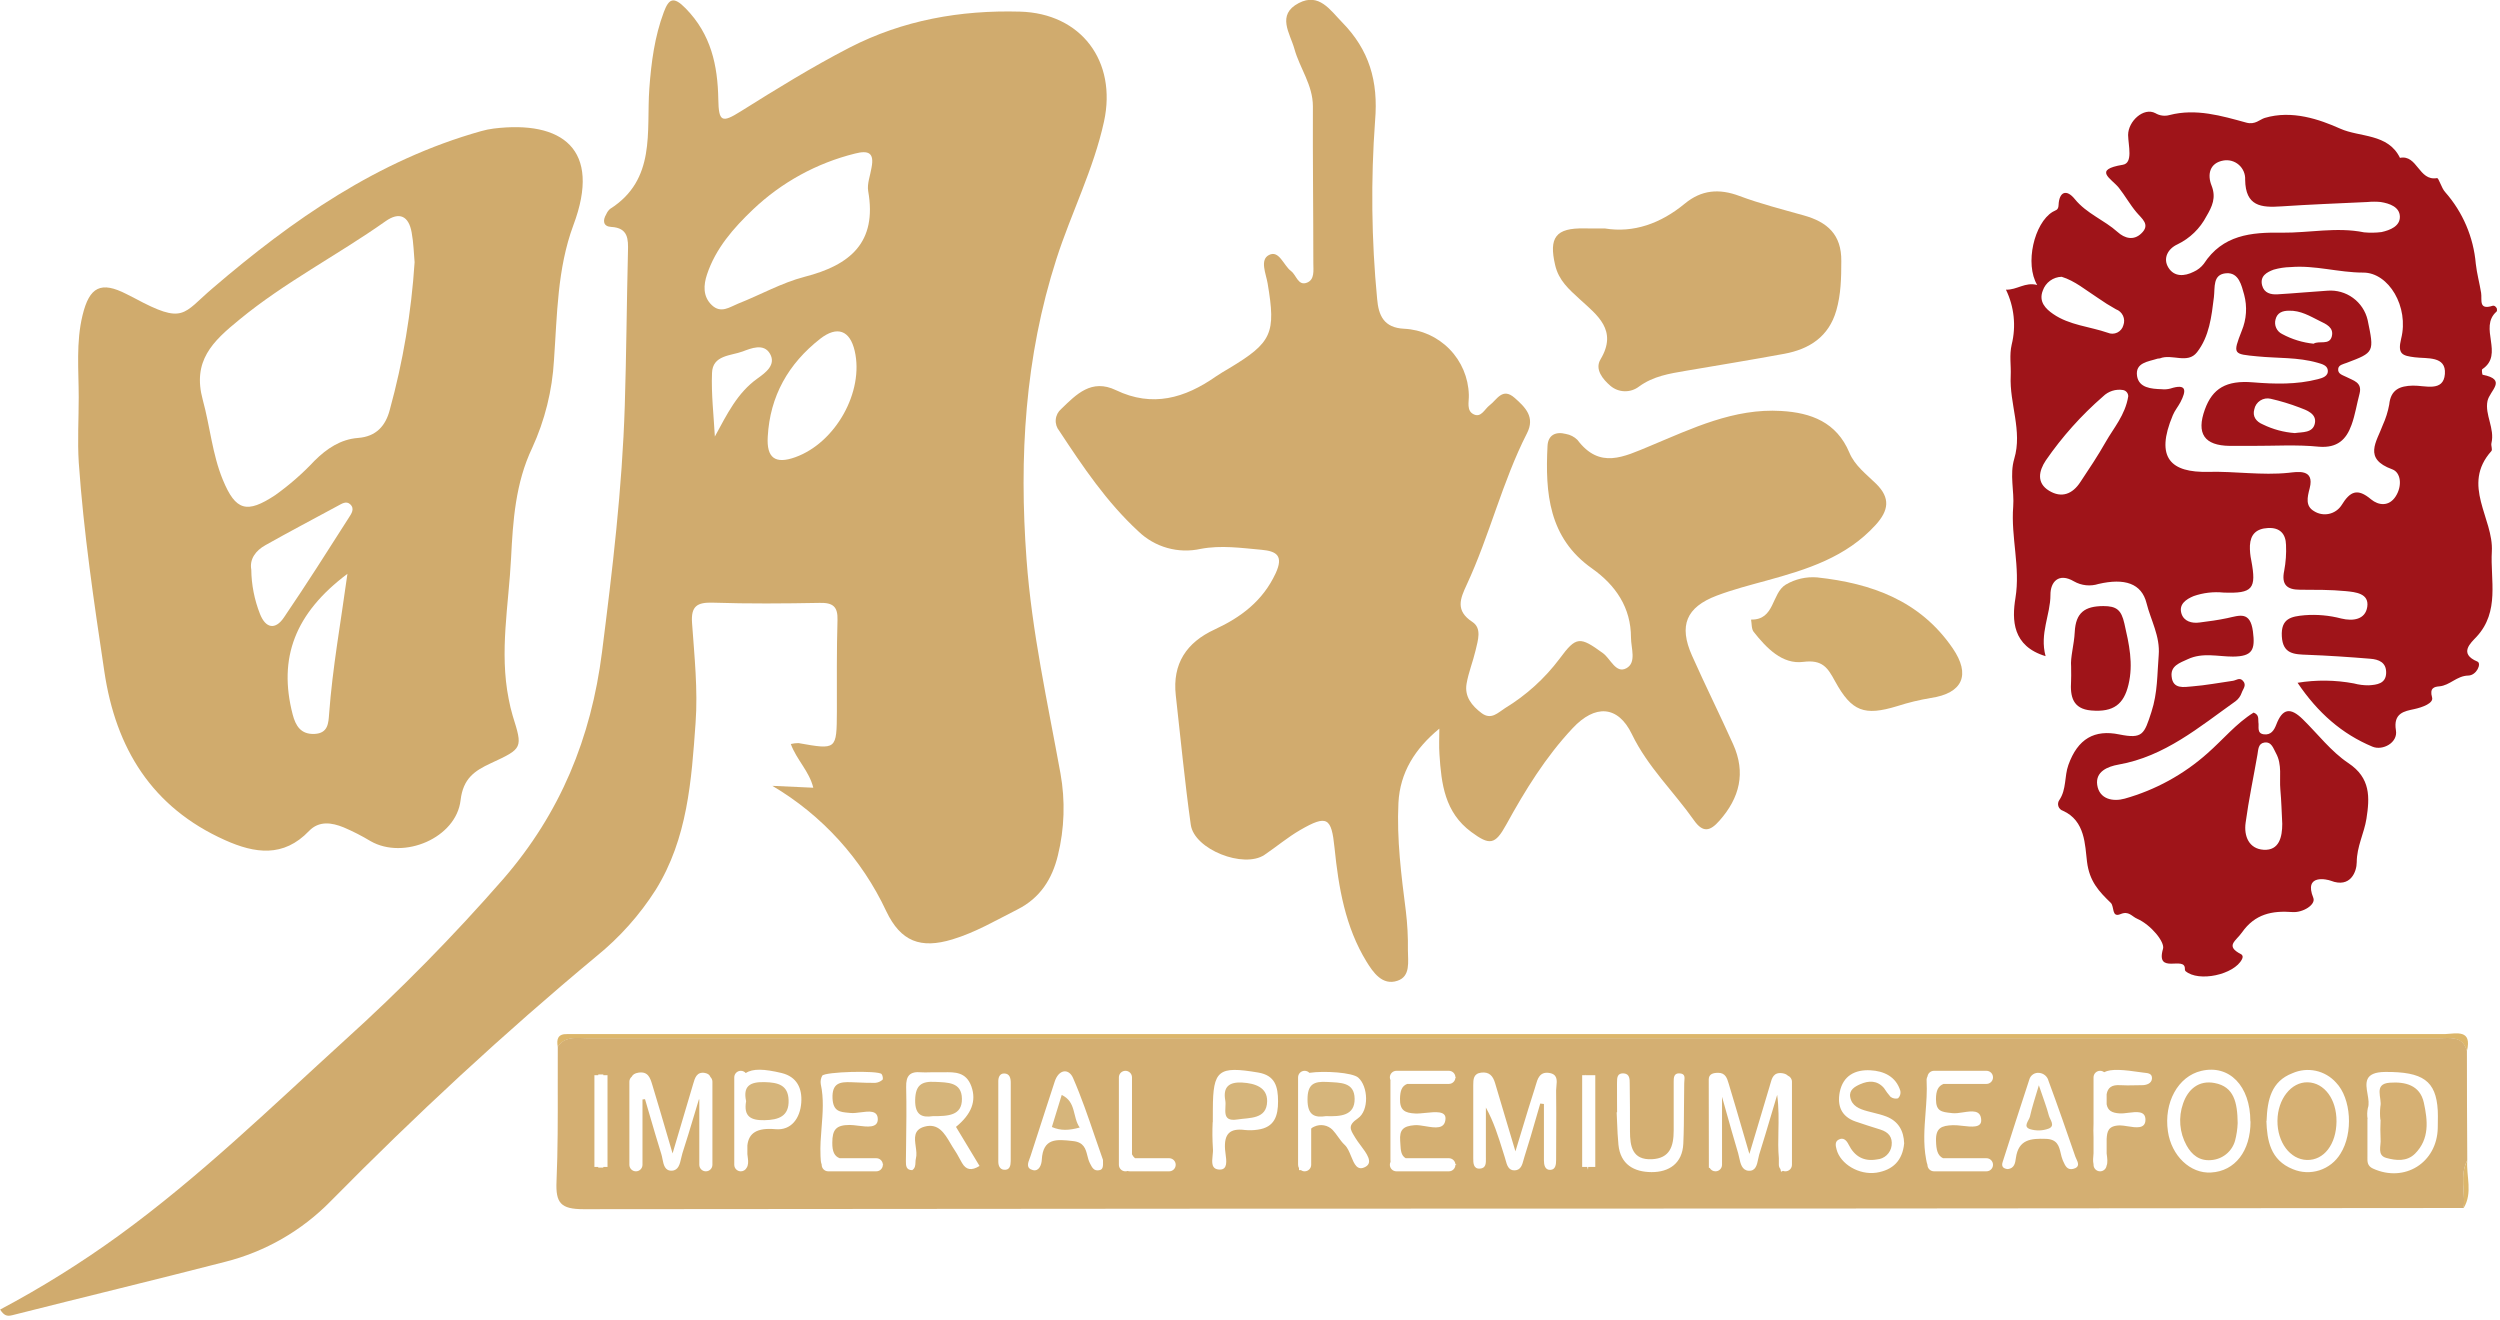 <svg width="572" height="302" viewBox="0 0 572 302" fill="none" xmlns="http://www.w3.org/2000/svg">
<g clip-path="url(#clip0_79_28)">
<path d="M176.709 179.8L186.079 180.23C185.169 176.46 182.229 173.8 180.939 170.23C181.515 170.089 182.106 170.019 182.699 170.02C191.429 171.57 191.429 171.58 191.479 162.78C191.479 155.78 191.419 148.84 191.619 141.87C191.719 138.77 190.549 137.87 187.559 137.94C179.419 138.09 171.269 138.16 163.129 137.89C159.489 137.78 158.069 138.68 158.339 142.54C158.879 150.14 159.699 157.82 159.149 165.38C158.209 178.55 157.319 191.86 150.009 203.62C146.347 209.364 141.782 214.48 136.489 218.77C115.269 236.41 95.069 255.15 75.719 274.77C69.08 281.576 60.681 286.405 51.459 288.72C35.249 292.9 18.979 296.82 2.759 300.93C1.529 301.24 0.879 300.93 0.029 299.63C9.494 294.604 18.596 288.924 27.269 282.63C45.719 269.22 62.029 253.35 78.839 238.05C91.648 226.474 103.762 214.153 115.119 201.15C128.249 186.01 135.249 168.83 137.739 149.2C140.119 130.46 142.359 111.77 142.949 92.84C143.319 81.07 143.389 69.3 143.679 57.54C143.749 54.77 143.779 52.13 139.839 51.919C138.009 51.819 137.839 50.46 138.709 49.02C138.903 48.558 139.197 48.145 139.569 47.81C150.169 41.1 147.859 30.11 148.569 20.23C149.009 14.23 149.779 8.39 151.879 2.77C153.009 -0.23 154.049 -0.98 156.879 1.92C162.689 7.85 164.209 14.92 164.349 22.74C164.439 27.87 165.159 28.19 169.429 25.51C177.589 20.4 185.759 15.34 194.339 10.91C206.609 4.59 219.729 2.29 233.339 2.66C247.399 3.03 255.589 14.04 252.599 27.8C250.219 38.72 245.109 48.68 241.709 59.249C234.479 81.73 233.149 104.6 234.869 127.98C236.089 144.58 239.689 160.71 242.639 176.98C243.757 183.206 243.553 189.598 242.039 195.74C240.749 201.05 238.039 205.43 232.819 208.07C227.929 210.54 223.209 213.33 217.919 214.93C210.619 217.15 206.099 215.42 202.789 208.51C197.192 196.527 188.1 186.519 176.709 179.8ZM199.409 38.34C200.069 34.95 198.719 34.34 195.609 35.139C186.865 37.312 178.833 41.715 172.299 47.919C167.829 52.179 163.739 56.83 161.759 62.81C160.979 65.16 160.759 67.81 162.859 69.81C164.959 71.81 166.949 70.25 168.859 69.48C173.949 67.48 178.859 64.69 184.069 63.34C194.529 60.66 200.719 55.49 198.639 43.71C198.359 42.02 199.129 40.14 199.409 38.34ZM175.659 99.93C175.369 104.78 177.369 106.26 181.959 104.61C191.189 101.3 197.719 89.61 195.559 80.3C194.469 75.57 191.559 74.48 187.649 77.52C180.389 83.22 176.169 90.59 175.659 99.93ZM163.559 99.88C166.359 94.76 168.679 89.88 173.359 86.56C175.199 85.25 177.609 83.45 176.179 80.95C174.749 78.45 171.809 79.71 169.909 80.419C167.239 81.419 163.019 81.22 162.909 85.36C162.719 90.19 163.299 95.04 163.559 99.88Z" fill="#D0AB6E"/>
<path d="M329.32 166.71C323.75 171.31 320.32 176.71 319.96 183.71C319.56 192.03 320.61 200.25 321.66 208.47C322.017 211.433 322.174 214.416 322.13 217.4C322.13 219.98 322.79 223.4 319.73 224.4C316.27 225.57 314.16 222.45 312.67 220.04C307.79 212.09 306.26 203.04 305.34 193.98C304.64 187.05 303.65 186.35 297.5 189.9C294.64 191.55 292.08 193.72 289.33 195.58C284.57 198.8 273.24 194.36 272.45 188.7C271.07 178.86 270.13 168.97 269.02 159.1C268.21 151.85 271.48 146.99 277.92 144.02C283.92 141.24 288.92 137.51 291.86 131.19C293.75 127.12 292.05 126.1 288.62 125.79C284 125.38 279.41 124.7 274.73 125.58C272.207 126.144 269.585 126.074 267.096 125.376C264.607 124.678 262.331 123.374 260.47 121.58C253.17 114.85 247.74 106.74 242.36 98.58C241.763 97.855 241.474 96.925 241.557 95.99C241.639 95.055 242.085 94.189 242.8 93.58C246.26 90.23 249.73 86.58 255.33 89.27C263.65 93.27 271.1 91.11 278.19 86.14C279.14 85.48 280.19 84.89 281.19 84.29C291.05 78.36 291.97 76.29 290.03 64.82C289.65 62.59 288.2 59.45 290.33 58.35C292.67 57.13 293.66 60.73 295.4 62.03C296.63 62.95 297 65.5 299.07 64.66C300.83 63.94 300.49 61.85 300.49 60.2C300.49 48.25 300.34 36.3 300.39 24.34C300.39 19.44 297.39 15.62 296.16 11.19C295.16 7.6 292 3.39 297.16 0.7C301.82 -1.72 304.34 2.31 307.08 5.1C313.25 11.4 315.39 18.51 314.62 27.63C313.627 41.209 313.784 54.847 315.09 68.4C315.41 72.17 316.61 75.01 321.3 75.22C325.212 75.415 328.907 77.08 331.645 79.881C334.384 82.682 335.964 86.414 336.07 90.33C336.14 91.91 335.43 94.01 337.25 94.83C338.91 95.58 339.69 93.58 340.83 92.72C342.52 91.45 343.74 88.56 346.56 91.04C349.02 93.21 351.26 95.43 349.38 99.12C343.71 110.24 340.84 122.48 335.59 133.77C334.1 136.98 332.93 139.71 336.87 142.29C339.11 143.75 338.13 146.54 337.62 148.78C337.02 151.36 335.99 153.85 335.55 156.45C335.05 159.38 336.77 161.5 338.99 163.16C341.21 164.82 342.75 163.03 344.36 162.02C349.197 159.08 353.429 155.245 356.83 150.72C360.65 145.52 361.48 145.61 366.76 149.45C368.5 150.72 369.71 154.19 372.1 152.9C374.49 151.61 373.18 148.32 373.17 145.9C373.17 139.01 369.67 133.9 364.25 130.06C354.31 123.06 353.54 112.75 354.07 102.06C354.19 99.52 355.94 98.68 358.29 99.29C359.279 99.466 360.192 99.937 360.91 100.64C366 107.4 371.45 104.55 377.55 102.03C387.15 98.03 396.73 93.37 407.55 94.03C414.37 94.42 420.21 96.6 423.13 103.55C424.38 106.55 427.02 108.49 429.26 110.69C432.57 113.95 432.15 116.8 429.13 120.12C422.38 127.53 413.4 130.31 404.21 132.83C400.38 133.88 396.5 134.88 392.79 136.28C385.79 138.94 384.07 143.13 387.13 150C390.19 156.87 393.49 163.49 396.55 170.3C399.47 176.78 398.05 182.53 393.42 187.76C391.3 190.17 389.66 190.64 387.58 187.68C382.93 181.08 377.01 175.5 373.38 167.99C370.17 161.34 364.92 161.16 359.83 166.6C353.65 173.18 348.95 180.81 344.62 188.69C342.07 193.33 340.83 193.46 336.62 190.35C330.56 185.87 329.78 179.35 329.35 172.63C329.21 170.67 329.32 168.68 329.32 166.71Z" fill="#D1AB6E"/>
<path d="M468.031 150.129C460.401 147.829 460.321 141.819 461.131 136.839C462.291 129.729 460.071 122.939 460.621 115.909C460.891 112.369 459.771 108.639 460.861 104.969C462.771 98.569 459.731 92.359 460.051 85.969C460.161 83.609 459.701 81.289 460.281 78.809C461.316 74.606 460.849 70.174 458.961 66.279C461.501 66.359 463.371 64.459 466.111 65.209C463.231 60.359 465.421 51.039 469.651 48.469C470.301 48.069 470.951 48.149 471.001 46.929C471.121 43.929 472.761 43.139 474.721 45.559C477.421 48.889 481.441 50.329 484.511 53.089C486.121 54.549 488.171 55.089 489.901 53.439C492.111 51.379 490.041 50.049 488.781 48.519C487.311 46.759 486.181 44.719 484.781 42.949C483.031 40.799 478.781 38.839 485.701 37.699C488.101 37.309 486.951 33.269 486.911 30.899C486.911 27.729 490.481 24.469 493.161 25.899C493.638 26.183 494.167 26.367 494.717 26.441C495.267 26.515 495.826 26.477 496.361 26.329C502.441 24.749 508.271 26.499 513.971 28.059C515.971 28.609 517.051 27.319 518.181 26.979C524.431 25.119 530.721 27.329 535.451 29.439C539.891 31.439 546.391 30.499 549.111 36.119C553.111 35.309 553.391 41.499 557.581 40.749C557.991 40.669 558.581 43.019 559.461 43.959C563.492 48.534 565.946 54.283 566.461 60.359C566.711 62.599 567.321 64.789 567.681 67.019C567.931 68.609 567.021 71.019 570.331 69.959C570.941 69.759 571.671 70.879 571.201 71.299C567.041 74.949 573.031 81.069 567.951 84.469C567.751 84.599 567.951 85.719 568.011 85.739C573.771 86.859 569.641 89.349 569.141 91.739C568.481 94.879 570.851 98.019 570.041 101.389C569.901 101.959 570.321 102.849 570.041 103.189C563.041 110.999 570.581 118.609 570.131 126.189C569.751 132.629 572.011 139.919 566.611 145.719C565.341 147.079 562.461 149.539 566.831 151.369C567.831 151.789 566.661 154.529 564.741 154.569C562.091 154.619 560.561 156.829 558.101 157.039C556.981 157.129 555.831 157.399 556.461 159.579C556.831 160.879 554.331 161.819 552.351 162.249C550.201 162.719 547.511 163.089 548.191 167.129C548.661 169.949 545.131 171.809 542.821 170.839C535.881 167.949 530.331 163.119 525.681 156.219C529.954 155.518 534.316 155.568 538.571 156.369C539.689 156.669 540.843 156.814 542.001 156.799C543.821 156.679 545.881 156.439 545.951 153.989C546.021 151.539 544.251 150.869 542.311 150.719C537.521 150.329 532.721 149.999 527.911 149.819C524.911 149.709 522.301 149.669 522.081 145.589C521.861 141.509 524.181 141.039 527.351 140.759C530.154 140.549 532.972 140.806 535.691 141.519C538.351 142.169 541.191 141.779 541.631 138.839C542.091 135.749 538.911 135.469 536.701 135.249C533.231 134.909 529.701 134.949 526.231 134.929C523.231 134.929 521.961 133.749 522.621 130.609C522.991 128.652 523.132 126.659 523.041 124.669C522.981 122.129 521.631 120.669 518.921 120.809C516.211 120.949 514.921 122.289 514.781 124.809C514.744 125.971 514.851 127.133 515.101 128.269C516.301 134.709 515.451 135.839 508.741 135.579C506.437 135.349 504.11 135.622 501.921 136.379C500.151 137.109 498.441 138.269 499.131 140.429C499.691 142.159 501.481 142.679 503.251 142.429C505.381 142.169 507.511 141.869 509.601 141.429C512.451 140.809 514.851 139.779 515.471 144.479C516.021 148.679 515.381 150.189 510.901 150.229C507.491 150.229 503.961 149.229 500.571 150.819C498.701 151.679 496.571 152.349 496.871 154.819C497.171 157.749 499.701 157.199 501.551 157.049C504.681 156.799 507.781 156.209 510.891 155.769C511.651 155.659 512.421 154.919 513.181 155.769C514.111 156.769 513.181 157.649 512.901 158.499C512.64 159.266 512.156 159.938 511.511 160.429C503.171 166.349 495.291 173.079 484.721 174.939C482.211 175.379 479.411 176.549 479.841 179.579C480.321 182.899 483.491 183.469 486.131 182.729C493.142 180.756 499.612 177.213 505.051 172.369C508.611 169.249 511.651 165.499 515.631 163.039C516.941 163.559 516.631 164.509 516.721 165.259C516.911 166.259 516.271 167.819 518.011 168.019C519.571 168.189 520.281 167.169 520.821 165.769C522.231 162.089 524.031 161.769 526.891 164.579C530.331 167.949 533.351 171.949 537.281 174.579C542.441 177.999 542.201 182.449 541.441 187.339C540.911 190.669 539.241 193.649 539.221 197.279C539.221 199.379 537.821 203.279 533.281 201.509C532.511 201.209 527.041 199.879 529.281 205.419C529.921 206.989 526.891 208.859 524.511 208.679C519.851 208.329 515.941 209.109 512.971 213.329C511.581 215.329 509.021 216.409 512.761 218.329C513.011 218.459 513.301 218.799 512.961 219.479C511.201 222.999 503.041 224.789 500.031 222.179C499.929 222.045 499.883 221.877 499.901 221.709C500.021 218.539 493.121 223.169 494.901 217.079C495.351 215.579 492.191 211.619 488.981 210.209C487.731 209.669 487.081 208.349 485.171 209.149C483.091 210.029 483.791 207.389 482.951 206.579C480.241 203.959 478.071 201.679 477.511 197.179C477.031 193.389 477.141 187.799 471.991 185.499C471.75 185.422 471.531 185.289 471.352 185.111C471.173 184.933 471.038 184.716 470.959 184.476C470.88 184.236 470.859 183.98 470.897 183.731C470.936 183.481 471.033 183.244 471.181 183.039C472.831 180.609 472.311 177.629 473.241 175.039C475.401 168.989 479.241 166.869 484.901 168.039C490.261 169.119 490.591 167.989 492.241 162.909C493.691 158.479 493.551 154.239 493.911 149.909C494.271 145.579 492.101 141.909 491.131 138.019C490.001 133.479 486.131 132.219 480.131 133.609C479.204 133.905 478.225 134.005 477.258 133.901C476.29 133.798 475.355 133.494 474.511 133.009C471.011 130.959 469.121 133.149 469.141 136.109C469.161 140.619 466.621 144.939 468.031 150.129ZM515.181 102.019C513.521 102.019 511.861 102.019 510.181 102.019C504.341 101.949 502.471 99.209 504.481 93.669C506.211 88.899 509.341 86.969 515.481 87.479C520.481 87.889 525.481 88.009 530.321 86.759C531.321 86.499 532.841 86.099 532.581 84.589C532.401 83.589 531.291 83.289 530.271 82.999C525.761 81.699 521.091 81.999 516.501 81.539C510.951 80.999 510.801 81.109 512.911 75.689C514.004 73.069 514.198 70.161 513.461 67.419C512.861 65.309 512.261 62.299 509.351 62.519C506.221 62.769 506.821 65.719 506.541 67.999C506.001 72.409 505.491 76.999 502.671 80.599C500.511 83.369 496.931 80.879 494.181 81.999C494.031 82.059 493.841 81.999 493.681 82.049C491.551 82.749 488.481 82.929 488.961 86.049C489.391 88.739 492.181 88.979 494.561 89.049C495.231 89.126 495.909 89.078 496.561 88.909C500.401 87.669 500.231 89.419 498.891 92.009C498.371 93.009 497.581 93.929 497.141 95.009C493.021 104.799 496.711 108.179 505.301 107.959C511.401 107.809 517.471 108.809 523.621 108.179C525.621 107.969 529.621 107.179 528.461 111.689C527.891 113.849 527.461 115.799 529.461 116.959C530.471 117.601 531.692 117.821 532.863 117.573C534.033 117.324 535.059 116.626 535.721 115.629C537.721 112.369 539.381 111.629 542.511 114.259C544.181 115.639 546.591 115.979 548.141 113.559C549.691 111.139 549.311 108.079 547.341 107.379C540.631 104.949 543.781 101.079 545.171 97.279C545.853 95.782 546.35 94.207 546.651 92.589C546.991 89.139 549.051 88.299 552.071 88.229C554.831 88.169 559.071 89.769 559.391 85.569C559.711 81.369 555.291 82.109 552.501 81.749C549.711 81.389 548.501 81.089 549.381 77.499C551.231 70.219 546.541 62.349 540.701 62.369C535.081 62.369 529.701 60.639 524.091 61.109C522.774 61.136 521.467 61.334 520.201 61.699C518.661 62.279 517.031 63.139 517.571 65.289C518.031 67.069 519.571 67.439 521.121 67.339C524.931 67.119 528.731 66.749 532.541 66.509C534.616 66.346 536.682 66.931 538.364 68.158C540.045 69.385 541.233 71.173 541.711 73.199C543.251 80.609 543.261 80.619 536.891 83.029C536.101 83.329 535.091 83.489 534.981 84.369C534.831 85.569 535.981 85.809 536.871 86.259C538.411 87.079 540.521 87.449 539.871 90.049C539.231 92.429 538.871 94.899 538.031 97.209C536.821 100.599 534.761 102.539 530.591 102.209C525.491 101.689 520.311 102.039 515.181 102.019ZM540.891 53.159C542.222 53.287 543.564 53.267 544.891 53.099C546.891 52.659 549.151 51.739 549.091 49.549C549.031 47.359 546.771 46.549 544.701 46.219C543.703 46.123 542.699 46.123 541.701 46.219C535.121 46.529 528.541 46.779 521.981 47.219C517.371 47.539 513.761 47.219 513.691 41.109C513.722 40.477 513.611 39.845 513.366 39.262C513.121 38.678 512.749 38.156 512.276 37.735C511.803 37.314 511.242 37.004 510.634 36.828C510.025 36.653 509.386 36.615 508.761 36.719C505.551 37.259 504.991 39.929 506.011 42.479C507.101 45.229 506.131 47.279 504.831 49.479C503.373 52.282 501.047 54.537 498.201 55.909C496.011 56.909 494.811 59.119 496.141 61.249C497.471 63.379 499.801 63.249 501.921 62.179C502.83 61.773 503.624 61.148 504.231 60.359C508.531 53.749 515.051 53.109 522.111 53.239C528.361 53.299 534.631 51.889 540.891 53.159ZM486.941 90.689C486.949 90.345 486.833 90.01 486.614 89.744C486.396 89.478 486.09 89.299 485.751 89.239C484.928 89.104 484.085 89.166 483.291 89.42C482.496 89.674 481.773 90.112 481.181 90.699C476.211 95.014 471.806 99.94 468.071 105.359C466.481 107.759 465.921 110.499 468.811 112.269C471.701 114.039 474.201 113.049 476.001 110.269C478.001 107.269 480.001 104.269 481.791 101.109C483.581 97.949 486.251 94.969 486.941 90.689ZM522.181 188.489C522.041 185.859 521.981 183.219 521.741 180.599C521.501 177.979 522.191 174.939 520.741 172.329C520.131 171.239 519.741 169.629 518.061 169.899C516.651 170.129 516.701 171.549 516.501 172.679C515.601 177.859 514.501 183.019 513.801 188.219C513.361 191.319 514.571 194.219 517.921 194.429C521.491 194.639 522.181 191.489 522.181 188.489ZM471.711 63.329C470.754 63.351 469.827 63.666 469.055 64.231C468.282 64.796 467.702 65.584 467.391 66.489C466.391 69.029 468.051 70.669 469.771 71.849C473.481 74.409 478.081 74.699 482.241 76.129C482.588 76.282 482.963 76.358 483.342 76.351C483.721 76.345 484.094 76.256 484.435 76.092C484.776 75.927 485.078 75.691 485.319 75.399C485.56 75.106 485.734 74.765 485.831 74.399C485.96 74.05 486.018 73.679 486.003 73.307C485.988 72.935 485.899 72.57 485.742 72.232C485.585 71.895 485.363 71.592 485.088 71.341C484.813 71.089 484.491 70.895 484.141 70.769C482.709 69.973 481.321 69.102 479.981 68.159C477.231 66.389 474.711 64.239 471.711 63.329ZM525.051 99.089C526.731 98.819 529.251 99.139 529.661 96.769C530.021 94.659 527.811 93.859 526.131 93.239C523.984 92.42 521.782 91.751 519.541 91.239C519.135 91.141 518.713 91.126 518.3 91.196C517.888 91.266 517.495 91.418 517.143 91.644C516.792 91.871 516.49 92.166 516.255 92.512C516.021 92.858 515.86 93.249 515.781 93.659C515.331 95.239 516.151 96.459 517.781 97.129C520.058 98.238 522.525 98.903 525.051 99.089ZM529.351 78.639C530.591 77.859 532.971 79.069 533.511 76.989C534.051 74.909 532.201 74.149 530.711 73.419C528.501 72.319 526.371 71.009 523.711 71.089C522.241 71.089 521.021 71.539 520.641 73.089C520.462 73.736 520.517 74.424 520.795 75.035C521.073 75.645 521.556 76.139 522.161 76.429C524.389 77.631 526.832 78.382 529.351 78.639Z" fill="#9F1419"/>
<path d="M18.011 90.911C18.011 84.641 17.371 78.341 18.891 72.111C20.471 65.611 23.081 64.271 28.981 67.301C29.571 67.601 30.171 67.891 30.751 68.201C42.181 74.351 41.751 71.811 48.691 65.911C66.911 50.291 86.471 36.641 110.051 30.011C111.007 29.735 111.983 29.535 112.971 29.411C128.571 27.511 137.751 34.061 131.181 51.541C127.491 61.491 127.491 72.031 126.751 82.391C126.358 89.351 124.662 96.176 121.751 102.511C117.941 110.511 117.361 119.131 116.931 127.711C116.391 138.421 114.241 149.131 116.381 159.901C116.622 161.199 116.929 162.484 117.301 163.751C119.621 171.171 119.661 171.231 112.301 174.631C108.571 176.361 105.961 178.111 105.381 183.091C104.381 191.731 92.381 196.791 84.801 192.461C82.811 191.26 80.739 190.201 78.601 189.291C75.891 188.201 73.001 187.741 70.701 190.131C64.851 196.251 58.301 195.281 51.481 192.221C34.751 184.731 26.481 171.221 23.871 153.621C21.491 137.741 19.141 121.861 18.021 105.831C17.711 100.881 18.011 95.891 18.011 90.911ZM94.861 60.001C94.681 58.071 94.631 55.571 94.181 53.151C93.511 49.421 91.381 48.361 88.181 50.641C77.181 58.411 65.181 64.561 54.761 73.141C48.621 78.141 43.961 82.581 46.401 91.521C48.051 97.521 48.571 103.921 50.981 109.771C53.921 116.901 56.481 117.571 62.981 113.281C66.233 110.957 69.248 108.318 71.981 105.401C74.761 102.651 77.931 100.501 81.921 100.201C86.091 99.891 88.241 97.401 89.181 93.771C92.217 82.736 94.12 71.421 94.861 60.001ZM79.491 131.291C67.491 140.291 63.611 150.541 66.961 163.461C67.631 166.041 68.811 168.061 71.961 167.921C75.111 167.781 75.141 165.381 75.301 163.321C76.081 152.781 77.971 142.391 79.491 131.291ZM57.491 130.291C57.529 133.784 58.206 137.241 59.491 140.491C60.771 143.741 62.971 144.201 64.941 141.311C70.051 133.791 74.941 126.101 79.811 118.451C80.401 117.531 81.251 116.371 80.081 115.341C79.191 114.561 78.191 115.261 77.341 115.711C71.801 118.711 66.241 121.631 60.771 124.711C58.491 125.961 57.061 127.941 57.491 130.321V130.291Z" fill="#D0AB6D"/>
<path d="M367.19 52.27C373.73 53.35 379.96 51.15 385.47 46.6C389.29 43.44 393.33 43.09 397.99 44.84C402.65 46.59 407.78 47.9 412.72 49.29C418.07 50.79 421.37 53.65 421.29 59.77C421.29 63.59 421.21 67.35 420.15 71.03C418.43 77.03 414.02 79.88 408.24 80.95C400.75 82.33 393.24 83.56 385.72 84.84C381.96 85.48 378.27 86.06 375.01 88.44C374.068 89.165 372.907 89.546 371.718 89.518C370.53 89.491 369.387 89.058 368.48 88.29C366.71 86.78 364.83 84.49 366.2 82.22C370.2 75.54 365.41 72.09 361.47 68.48C358.99 66.2 356.65 64.21 355.82 60.66C354.34 54.33 355.94 52.12 362.54 52.26C363.87 52.29 365.19 52.27 367.19 52.27Z" fill="#D1AB6E"/>
<path d="M415.761 132.11C428.201 133.46 439.291 137.4 446.761 148.3C450.951 154.4 449.071 158.62 441.761 159.7C439.152 160.134 436.578 160.759 434.061 161.57C426.601 163.84 423.681 162.85 419.861 155.87C418.191 152.81 417.011 150.87 412.581 151.44C407.781 152.06 404.161 148.26 401.241 144.57C400.711 143.89 400.821 142.71 400.641 141.76C406.121 141.88 405.291 135.76 408.581 133.76C410.747 132.484 413.254 131.908 415.761 132.11Z" fill="#D2AD6E"/>
<path d="M564.43 240.489C563.43 236.939 560.57 237.579 558 237.579H134.39C131.96 237.579 129.32 236.979 127.62 239.529C127.29 237.799 127.62 236.529 129.76 236.599C131.59 236.599 133.41 236.599 135.24 236.599C276.626 236.599 418.016 236.599 559.41 236.599C562 236.489 565.67 235.429 564.43 240.489Z" fill="#DCB66B"/>
<path d="M473.871 152.49C473.671 150.44 474.561 147.49 474.701 144.62C474.921 140.12 477.041 138.69 481.251 138.67C484.251 138.67 485.351 139.53 486.061 142.67C487.131 147.38 488.151 151.84 486.991 156.67C485.931 161.1 483.601 162.99 478.481 162.56C474.201 162.2 473.641 159.32 473.861 155.86C473.921 155.06 473.871 154.24 473.871 152.49Z" fill="#9F1419"/>
<path d="M563.691 276.39C564.121 272.77 562.691 269.01 564.511 265.49C564.251 269.13 565.801 272.89 563.691 276.39Z" fill="#DCB66B"/>
<path d="M511.979 256.95C511.929 258.332 511.725 259.704 511.369 261.04C511.017 262.246 510.302 263.314 509.321 264.099C508.341 264.885 507.143 265.349 505.889 265.43C503.249 265.66 501.469 264.24 500.279 262.06C499.479 260.612 498.994 259.01 498.858 257.36C498.722 255.71 498.937 254.051 499.489 252.49C500.599 249.23 503.089 247.09 506.719 247.8C511.149 248.63 511.919 252.26 511.979 256.95Z" fill="#D6B073"/>
<path d="M534.591 256.611C534.541 261.821 531.711 265.501 527.831 265.401C523.951 265.301 521.031 261.321 521.081 256.401C521.131 251.481 524.221 247.531 528.011 247.631C531.801 247.731 534.641 251.491 534.591 256.611Z" fill="#D6B073"/>
<path d="M544.63 256.19C544.517 255.194 544.517 254.187 544.63 253.19C545.09 251.25 542.95 247.98 546.8 247.72C550.22 247.48 553.69 248.21 554.58 252.31C555.47 256.41 555.9 260.57 552.58 263.94C550.69 265.83 548.2 265.54 546 264.94C543.8 264.34 544.83 262.16 544.68 260.65C544.605 259.158 544.605 257.663 544.68 256.17L544.63 256.19Z" fill="#D6B073"/>
<path d="M213.389 255.379C211.219 255.689 209.309 255.379 209.389 251.639C209.469 248.269 210.859 247.369 213.909 247.529C216.789 247.679 220.039 247.529 220.089 251.399C220.139 255.269 216.949 255.379 213.389 255.379Z" fill="#D6B57B"/>
<path d="M303.39 255.37C300.84 255.77 299.14 255.22 299.16 251.55C299.16 248.06 300.6 247.37 303.65 247.55C306.7 247.73 309.89 247.55 309.94 251.4C309.99 255.25 306.75 255.49 303.39 255.37Z" fill="#D6B57B"/>
<path d="M280.35 251.82C279.76 248.65 281.25 247.52 284.22 247.69C287.19 247.86 289.98 248.81 289.92 251.98C289.85 256.16 285.85 255.69 283.08 256.14C279.27 256.74 280.67 253.61 280.35 251.82Z" fill="#D6B57B"/>
<path d="M247.04 257.979C244.62 258.639 242.73 258.759 240.67 257.859C241.41 255.459 242.12 253.139 242.92 250.529C246.3 252.109 245.35 255.599 247.04 257.979Z" fill="#D6B57B"/>
<path d="M466.49 248.311C467.57 251.511 468.28 253.311 468.77 255.211C469.03 256.211 470.31 257.561 468.77 258.211C467.386 258.737 465.864 258.783 464.45 258.341C462.78 257.761 464.22 256.421 464.45 255.481C464.91 253.391 465.58 251.381 466.49 248.311Z" fill="#D6B57B"/>
<path d="M170.711 251.95C169.971 248.53 171.541 247.49 174.971 247.59C178.031 247.67 180.311 248.26 180.431 251.69C180.571 255.41 178.151 256.24 174.911 256.3C171.821 256.36 170.091 255.49 170.711 251.95Z" fill="#D6B57B"/>
<path fill-rule="evenodd" clip-rule="evenodd" d="M418.13 276.51L563.69 276.39C563.846 275.071 563.76 273.734 563.674 272.394C563.523 270.057 563.372 267.713 564.51 265.45C564.456 257.137 564.43 248.803 564.43 240.45C563.588 237.37 561.301 237.444 559.032 237.518L559.032 237.518C558.685 237.529 558.34 237.54 558 237.54H134.39C134.002 237.54 133.609 237.525 133.215 237.509L133.214 237.509L133.214 237.509C131.14 237.429 129.048 237.347 127.62 239.49C127.602 242.507 127.608 245.525 127.613 248.544L127.613 248.544V248.544V248.545C127.627 255.812 127.64 263.081 127.33 270.33C127.12 275.24 128.29 276.66 133.5 276.66C228.373 276.56 323.25 276.51 418.13 276.51ZM353.25 252.59L352.41 252.49C352.13 253.449 351.854 254.407 351.578 255.364C350.669 258.517 349.765 261.658 348.76 264.78C348.697 264.974 348.642 265.183 348.585 265.397L348.585 265.398L348.584 265.399C348.293 266.495 347.966 267.721 346.57 267.78C345.136 267.84 344.786 266.552 344.481 265.434L344.481 265.432C344.431 265.248 344.382 265.068 344.33 264.9C344.173 264.404 344.018 263.906 343.863 263.409C342.816 260.04 341.765 256.66 339.97 253.41V264.6C339.968 264.74 339.971 264.886 339.974 265.036C339.995 266.085 340.02 267.284 338.62 267.38C337.075 267.486 337.077 266.054 337.079 264.938L337.08 264.82V248.42L337.08 248.279C337.088 246.999 337.095 245.651 338.88 245.42C340.73 245.18 341.59 246.17 342.07 247.8C342.929 250.732 343.807 253.66 344.743 256.783C345.375 258.89 346.033 261.085 346.73 263.43C347.23 261.793 347.703 260.229 348.159 258.718L348.161 258.713C349.19 255.306 350.138 252.166 351.15 249.05C351.221 248.829 351.288 248.595 351.356 248.358C351.789 246.847 352.266 245.177 354.41 245.48C356.398 245.761 356.246 247.218 356.107 248.542C356.073 248.869 356.04 249.189 356.04 249.48C356.093 253.012 356.075 256.544 356.057 260.075V260.08C356.048 261.847 356.04 263.613 356.04 265.38C356.04 266.4 355.94 267.63 354.7 267.67C353.46 267.71 353.25 266.48 353.25 265.48V252.59ZM391.178 267.21H390.99C390.99 263.87 390.982 260.522 390.975 257.175L390.975 257.097C390.967 253.717 390.96 250.339 390.96 246.97C390.97 245.69 392.05 245.46 393.1 245.46C394.783 245.441 395.164 246.724 395.515 247.908L395.518 247.918L395.543 248.002L395.57 248.09C396.606 251.499 397.602 254.917 398.728 258.778C399.21 260.433 399.716 262.169 400.26 264.02C400.866 261.995 401.43 260.121 401.963 258.347C403.006 254.883 403.934 251.798 404.84 248.71C404.909 248.49 404.972 248.263 405.034 248.036L405.034 248.036L405.034 248.035L405.035 248.034C405.42 246.635 405.801 245.25 407.84 245.56C408.394 245.647 408.784 245.841 409.056 246.107C409.609 246.328 410 246.868 410 247.5V266.5C410 267.328 409.328 268 408.5 268C408.303 268 408.115 267.962 407.942 267.893C407.806 267.964 407.659 268.034 407.5 268.1C407.449 267.892 407.403 267.684 407.36 267.475C407.136 267.213 407 266.872 407 266.5V265.003C406.815 263 406.857 260.973 406.899 258.873C406.953 256.229 407.01 253.47 406.62 250.5C406.169 252.005 405.748 253.423 405.346 254.778L405.345 254.782C404.335 258.18 403.443 261.185 402.5 264.18C402.412 264.478 402.345 264.813 402.276 265.157L402.275 265.158C402.006 266.503 401.709 267.981 400.07 267.87C398.553 267.75 398.228 266.247 397.929 264.868C397.854 264.519 397.78 264.178 397.69 263.87C396.697 260.559 395.762 257.226 394.828 253.895L394.827 253.893L394.826 253.89L394.826 253.888L394.825 253.886L394.818 253.859L394.811 253.835C394.541 252.872 394.271 251.911 394 250.949V266.5C394 267.328 393.328 268 392.5 268C391.928 268 391.431 267.68 391.178 267.21ZM152.735 259.982C153.1 261.23 153.48 262.527 153.88 263.89V263.92C155.69 257.85 157.1 253.09 158.51 248.3C158.539 248.202 158.567 248.102 158.596 248.002L158.596 248.002L158.597 248.001L158.597 248.001L158.597 248C158.994 246.626 159.416 245.164 161.28 245.49C162.018 245.622 162.383 245.977 162.555 246.433C162.83 246.705 163 247.083 163 247.5V266.5C163 267.328 162.328 268 161.5 268C160.672 268 160 267.328 160 266.5V251.551L159.91 251.54C159.546 252.737 159.187 253.935 158.828 255.132L158.828 255.133L158.826 255.137L158.824 255.146L158.821 255.154C157.95 258.061 157.08 260.965 156.14 263.85C156.032 264.187 155.949 264.563 155.863 264.946L155.863 264.946C155.559 266.314 155.234 267.772 153.75 267.85C152.113 267.936 151.831 266.497 151.568 265.157L151.568 265.156L151.568 265.156L151.568 265.156L151.568 265.156L151.568 265.156L151.568 265.156C151.494 264.777 151.421 264.406 151.32 264.08C150.392 261.12 149.524 258.145 148.657 255.169L148.657 255.169L148.656 255.165L148.655 255.162C148.298 253.938 147.941 252.713 147.58 251.49L147 251.56V266.5C147 267.328 146.328 268 145.5 268C144.672 268 144 267.328 144 266.5V247.5C144 247.034 144.213 246.617 144.546 246.342C144.762 245.897 145.208 245.556 146.09 245.42C148.295 245.081 148.777 246.669 149.227 248.15C149.254 248.24 149.282 248.331 149.31 248.42C150.423 252.076 151.494 255.738 152.735 259.982ZM503.65 245.02C510.05 243.5 514.88 248.45 514.88 256.56L514.92 256.59C514.93 263.35 511.38 267.97 505.88 268.27C501.14 268.56 496.83 264.45 496.02 258.87C495.05 252.25 498.34 246.27 503.65 245.02ZM524.61 267.51C519.43 265.45 518.7 260.87 518.55 256.45L518.59 256.49C518.76 251.55 519.71 247.4 524.49 245.56C526.168 244.809 528.041 244.612 529.839 244.996C531.637 245.381 533.266 246.328 534.49 247.7C537.95 251.27 538.49 259.26 535.49 263.98C534.399 265.773 532.701 267.115 530.704 267.763C528.708 268.411 526.545 268.321 524.61 267.51ZM541.67 264.48V256.03L541.71 256.06C541.568 255.224 541.585 254.369 541.76 253.54C542.095 252.637 541.894 251.481 541.693 250.32C541.258 247.817 540.819 245.294 545.76 245.26C554.34 245.21 557.38 247.27 557.76 254.08C557.806 254.981 557.791 255.874 557.775 256.761L557.775 256.775L557.775 256.78C557.767 257.215 557.76 257.648 557.76 258.08C557.59 266.05 550.16 270.67 542.94 267.37C541.634 266.776 541.65 265.792 541.666 264.806L541.668 264.699C541.668 264.655 541.669 264.61 541.669 264.566C541.669 264.537 541.67 264.509 541.67 264.48ZM431.57 255.45C434.37 256.53 435.58 258.75 435.67 261.59V261.62C435.29 265.55 433.09 267.71 429.32 268.31C425.31 268.89 421.08 266.32 420.21 263C419.98 262.14 419.8 261.25 420.62 260.78C421.76 260.11 422.5 260.94 422.96 261.87C424.31 264.59 426.44 265.81 429.44 265.28C430.278 265.221 431.07 264.874 431.682 264.298C432.294 263.722 432.689 262.953 432.8 262.12C433.05 260.19 432.12 259.03 430.22 258.44C428.32 257.85 426.42 257.25 424.54 256.6C421.29 255.47 420.33 252.99 420.93 249.88C421.69 246.08 424.49 244.7 427.93 244.88C431.02 245.04 433.81 246.3 434.81 249.62C434.865 249.923 434.844 250.235 434.75 250.528C434.656 250.821 434.491 251.086 434.27 251.3C433.973 251.376 433.663 251.384 433.363 251.321C433.063 251.259 432.781 251.128 432.54 250.94C431.993 250.312 431.495 249.643 431.05 248.94C429.49 247.15 427.56 247.21 425.61 248.07C424.38 248.61 423.06 249.38 423.32 250.96C423.66 253.06 425.44 253.75 427.27 254.24C427.699 254.357 428.132 254.465 428.566 254.573L428.567 254.573L428.567 254.573C429.58 254.826 430.597 255.079 431.57 255.45ZM222.26 248.59C223.44 251.92 222.28 254.93 218.73 257.83L224.12 266.77C222.27 267.92 221.04 267.68 220.12 266.1C219.9 265.728 219.695 265.349 219.489 264.971L219.489 264.971L219.489 264.97C219.142 264.332 218.797 263.696 218.39 263.1C218.069 262.631 217.765 262.115 217.458 261.594L217.458 261.594L217.457 261.593C216.113 259.312 214.701 256.916 211.56 257.77C208.986 258.47 209.249 260.375 209.514 262.299V262.299C209.646 263.26 209.78 264.227 209.56 265.05C209.484 265.335 209.472 265.639 209.46 265.943C209.433 266.608 209.406 267.27 208.72 267.73C207.27 267.72 207.27 266.65 207.27 265.65C207.282 264.454 207.298 263.257 207.314 262.061C207.373 257.617 207.432 253.174 207.33 248.73C207.26 246.09 208.22 245.1 210.78 245.34C211.398 245.383 212.023 245.365 212.649 245.347H212.649L212.65 245.347C213.186 245.332 213.724 245.317 214.26 245.34C214.792 245.361 215.338 245.35 215.884 245.338L215.884 245.338H215.885C218.469 245.284 221.063 245.231 222.26 248.59ZM297.641 267.73H297.21C297.21 267.575 297.21 267.42 297.21 267.265C297.076 267.041 297 266.779 297 266.5V246.5C297 245.672 297.672 245 298.5 245C298.927 245 299.312 245.178 299.585 245.465C303.037 244.951 309.45 245.384 310.77 246.56C313.04 248.57 313.31 254.08 310.66 255.9C308.352 257.469 308.915 258.39 309.904 260.009C309.987 260.144 310.072 260.284 310.16 260.43C310.45 260.916 310.861 261.463 311.288 262.032C312.674 263.874 314.235 265.951 312.44 266.96C310.539 268.013 309.855 266.333 309.132 264.559L309.132 264.559C308.729 263.569 308.314 262.551 307.67 261.96C307.085 261.419 306.607 260.752 306.131 260.087L306.131 260.087C305.736 259.536 305.343 258.986 304.89 258.51C304.356 257.974 303.672 257.614 302.928 257.48C302.184 257.346 301.416 257.444 300.73 257.76C300.419 257.88 300.182 258.034 300 258.215V266.5C300 267.328 299.328 268 298.5 268C298.181 268 297.884 267.9 297.641 267.73ZM277.51 262.73C277.382 260.732 277.365 258.729 277.46 256.73L277.49 256.78C277.49 255.78 277.49 254.79 277.5 253.77C277.53 244.81 278.75 243.86 287.9 245.4C291.76 246.06 292.41 248.63 292.42 251.97C292.43 255.31 291.61 257.93 287.81 258.46C286.817 258.617 285.809 258.644 284.81 258.54C281.34 258.09 280.05 259.47 280.29 262.98C280.308 263.274 280.356 263.621 280.407 263.989L280.407 263.99C280.628 265.587 280.907 267.6 279.12 267.6C277.108 267.593 277.28 265.956 277.444 264.387C277.506 263.795 277.567 263.212 277.51 262.73ZM250.491 259.996L250.492 259.999L250.492 259.999L250.493 260L250.493 260L250.493 260.001L250.493 260.002C251.116 261.826 251.731 263.626 252.36 265.38V265.43C252.361 265.509 252.364 265.586 252.366 265.663C252.398 266.773 252.422 267.638 251.45 267.75C250.289 267.977 249.849 267.098 249.417 266.234L249.378 266.157L249.34 266.08C249.083 265.571 248.937 264.995 248.791 264.42C248.401 262.884 248.011 261.349 245.53 261.08L245.477 261.074C241.77 260.657 238.638 260.304 238.36 265.38C238.31 266.47 237.74 268.06 236.36 267.73C234.717 267.324 235.182 266.107 235.588 265.046L235.588 265.045C235.661 264.853 235.733 264.666 235.79 264.49C236.976 260.774 238.188 257.062 239.4 253.349L239.404 253.338C240.04 251.39 240.677 249.44 241.31 247.49C242.23 244.63 244.51 244.38 245.51 246.63C247.427 251.023 248.983 255.581 250.491 259.996ZM369.89 254.49H369.99C369.99 253.653 369.983 252.809 369.977 251.957V251.952C369.967 250.657 369.958 249.346 369.97 248.02C369.973 247.905 369.973 247.786 369.974 247.665C369.979 246.627 369.986 245.448 371.58 245.6C372.88 245.73 372.88 246.92 372.88 247.92C372.94 251.57 372.94 255.22 372.94 258.86C372.94 262.23 373.46 265.44 377.94 265.23C382.08 265.03 382.94 262.27 382.94 258.62V247.68L382.939 247.57C382.937 246.619 382.935 245.474 384.35 245.59C385.528 245.686 385.46 246.445 385.386 247.257V247.257V247.257V247.258V247.258V247.258V247.259C385.368 247.459 385.35 247.662 385.35 247.86C385.316 249.584 385.307 251.325 385.299 253.063V253.065V253.067V253.07V253.072V253.074V253.076V253.078C385.285 255.984 385.271 258.884 385.14 261.69C384.93 266.18 381.88 268.2 377.87 268.18C373.86 268.16 370.75 266.43 370.3 261.92C370.128 260.25 370.06 258.537 369.992 256.824L369.992 256.822C369.961 256.043 369.93 255.265 369.89 254.49ZM200.5 265H192.114C190.952 264.555 190.404 263.533 190.43 261.45C190.43 258.45 191.3 257.39 194.43 257.39C194.98 257.39 195.644 257.474 196.334 257.562L196.335 257.562C198.456 257.832 200.817 258.132 200.84 256.11C200.84 253.985 198.833 254.248 196.878 254.504L196.878 254.504C196.072 254.61 195.274 254.714 194.63 254.65C194.469 254.634 194.31 254.62 194.155 254.606C192.168 254.426 190.619 254.285 190.48 251.29C190.35 247.78 192.19 247.51 194.76 247.61C195.278 247.627 195.797 247.649 196.317 247.671C197.618 247.726 198.921 247.781 200.23 247.76C200.851 247.715 201.44 247.469 201.91 247.06C202.1 246.9 201.97 246.06 201.71 245.75C200.99 244.87 188.66 245.2 188.12 246.13C187.803 246.71 187.687 247.378 187.79 248.03C188.513 251.349 188.246 254.66 187.979 257.969L187.979 257.969C187.807 260.103 187.635 262.237 187.73 264.37C187.733 264.457 187.737 264.543 187.74 264.63L187.74 264.631L187.741 264.631L187.741 264.632L187.741 264.633L187.741 264.635C187.767 265.287 187.793 265.933 188.001 266.442C188 266.461 188 266.481 188 266.5C188 267.328 188.672 268 189.5 268H200.5C201.32 268 201.986 267.342 202 266.525C202.033 266.514 202.066 266.502 202.1 266.49C202.066 266.463 202.032 266.437 201.997 266.412C201.952 265.624 201.299 265 200.5 265ZM441 266.51C441.005 267.334 441.675 268 442.5 268H454.5C455.328 268 456 267.328 456 266.5C456 265.672 455.328 265 454.5 265H444.571C443.271 264.382 443.016 262.999 442.96 261.06C442.87 258.06 444.2 257.54 446.83 257.44C447.453 257.415 448.226 257.504 449.018 257.594L449.019 257.595H449.019C451.121 257.835 453.358 258.091 453.3 256.29C453.229 253.878 451.168 254.194 449.14 254.506C448.275 254.639 447.416 254.771 446.72 254.69C446.612 254.677 446.506 254.666 446.402 254.654L446.368 254.65L446.361 254.649C444.243 254.412 442.95 254.267 442.95 251.5C442.95 249.487 443.472 248.487 444.681 248H454.5C455.328 248 456 247.328 456 246.5C456 245.672 455.328 245 454.5 245H442.5C441.745 245 441.12 245.558 441.015 246.284C440.965 246.373 440.922 246.468 440.888 246.566C440.806 246.805 440.779 247.059 440.81 247.31C440.937 249.758 440.75 252.204 440.563 254.651C440.294 258.152 440.026 261.656 440.68 265.17L440.698 265.272C440.78 265.712 440.859 266.144 441 266.51ZM461.228 265.004C461.081 266.067 460.909 267.315 459.39 267.49C458.37 267.4 457.86 266.91 458.2 265.89C460.213 259.577 462.25 253.277 464.31 246.99C464.443 246.503 464.749 246.082 465.17 245.804C465.592 245.526 466.1 245.411 466.6 245.48C467.1 245.529 467.573 245.734 467.952 246.066C468.33 246.398 468.595 246.84 468.71 247.33C470.84 253.08 472.84 258.84 474.84 264.64C474.889 264.787 474.971 264.957 475.059 265.142L475.059 265.142C475.452 265.965 475.973 267.056 474.34 267.44C472.983 267.768 472.521 266.727 472.08 265.73L472.079 265.729L472.078 265.727L472.078 265.726L472.077 265.725C472.054 265.673 472.031 265.622 472.009 265.57C471.989 265.527 471.969 265.483 471.95 265.44C471.746 264.964 471.623 264.433 471.5 263.901C471.124 262.284 470.747 260.66 468.13 260.57C464.65 260.45 461.84 260.69 461.24 264.92L461.228 265.004ZM482 250.346C482.269 248.844 483.171 248.159 485.11 248.29C486.208 248.363 487.316 248.339 488.429 248.315L488.431 248.314C488.989 248.302 489.549 248.29 490.11 248.29C491.11 248.29 492.29 247.9 492.37 246.79C492.447 245.632 491.516 245.533 490.637 245.441C490.532 245.429 490.428 245.418 490.326 245.406L490.264 245.398L490.21 245.39C485.729 244.725 483.038 244.497 481.429 245.322C481.173 245.12 480.851 245 480.5 245C479.672 245 479 245.672 479 246.5V257.055C478.953 258.107 478.953 259.161 479 260.212V263.867C478.91 264.777 478.829 265.681 479 266.359V266.5C479 267.328 479.672 268 480.5 268C481.258 268 481.885 267.438 481.986 266.707C482.284 266.031 482.146 265.003 482.008 263.98C482.005 263.959 482.003 263.939 482 263.919V260.59C482.11 258.979 482.27 257.538 485.04 257.49C485.543 257.49 486.161 257.59 486.805 257.694C488.721 258.004 490.865 258.351 490.88 256.21C490.894 254.108 488.851 254.367 486.945 254.608C486.258 254.694 485.588 254.779 485.04 254.75C483.129 254.646 482.262 254.064 482 252.66V250.346ZM170.631 245.515C170.356 245.199 169.951 245 169.5 245C168.672 245 168 245.672 168 246.5V266.5C168 267.328 168.672 268 169.5 268C170.081 268 170.585 267.669 170.834 267.186C171.208 266.64 171.224 265.794 171.12 265.08C171.068 264.729 171.028 264.391 171 264.067V262.062C171.316 259.236 173.183 257.984 177.43 258.36C181.05 258.69 183.07 255.85 183.33 252.29C183.57 249 182.33 246.37 178.85 245.51C174.84 244.552 172.242 244.443 170.631 245.515ZM320.32 251.36C320.364 249.583 320.72 248.486 321.971 248H331.5C332.307 248 332.966 247.362 332.999 246.563C333.052 246.539 333.106 246.515 333.16 246.49C333.129 246.479 333.099 246.469 333.068 246.458C333.045 246.45 333.022 246.442 332.999 246.434C332.964 245.636 332.306 245 331.5 245H319.5C318.672 245 318 245.672 318 246.5C318 246.729 318.051 246.945 318.143 247.139C318.134 247.234 318.13 247.331 318.13 247.43V265.29C318.13 265.471 318.138 265.653 318.158 265.828C318.057 266.03 318 266.259 318 266.5C318 267.328 318.672 268 319.5 268H331.5C332.328 268 333 267.328 333 266.5L333 266.485C333.083 266.457 333.166 266.429 333.25 266.4C333.161 266.362 333.073 266.326 332.985 266.291C332.884 265.561 332.257 265 331.5 265H321.622C320.548 264.385 320.481 263.138 320.409 261.797V261.796L320.409 261.796L320.409 261.795L320.409 261.795V261.795C320.395 261.535 320.381 261.272 320.36 261.01C320.18 258.52 321.02 257.64 323.68 257.44C324.401 257.387 325.288 257.536 326.186 257.687C328.361 258.052 330.602 258.429 330.73 255.98C330.831 254.146 328.447 254.393 326.199 254.626C325.345 254.714 324.511 254.8 323.84 254.77C321.4 254.66 320.25 254.02 320.32 251.36ZM231.26 247.73V256.71C231.25 258.206 231.252 259.699 231.255 261.189C231.257 262.677 231.26 264.161 231.25 265.64C231.24 266.64 231.07 267.78 229.69 267.64C228.75 267.54 228.41 266.68 228.41 265.78V247.36C228.42 246.49 228.74 245.61 229.74 245.61C231.04 245.61 231.26 246.73 231.26 247.73ZM267.5 265H259.69C259.425 264.784 259.193 264.496 259 264.116V246.5C259 245.672 258.328 245 257.5 245C256.672 245 256 245.672 256 246.5V266.5C256 267.328 256.672 268 257.5 268C257.675 268 257.844 267.97 258 267.915C258.156 267.97 258.325 268 258.5 268H267.5C268.328 268 269 267.328 269 266.5C269 265.672 268.328 265 267.5 265ZM363.382 267C363.364 267.207 363.347 267.413 363.33 267.62C363.27 267.413 363.214 267.207 363.16 267H362V246H362.759L362.77 245.84C362.785 245.893 362.801 245.947 362.816 246H365V267H363.382ZM138.04 267.14H136.88V267H136V246H136.88V245.84H138.04V246H139V267H138.04V267.14Z" fill="#D4AF72"/>
</g>
<defs>
<clipPath id="clip0_79_28">
<rect width="571.3" height="301.07" fill="white"/>
</clipPath>
</defs>
</svg>
